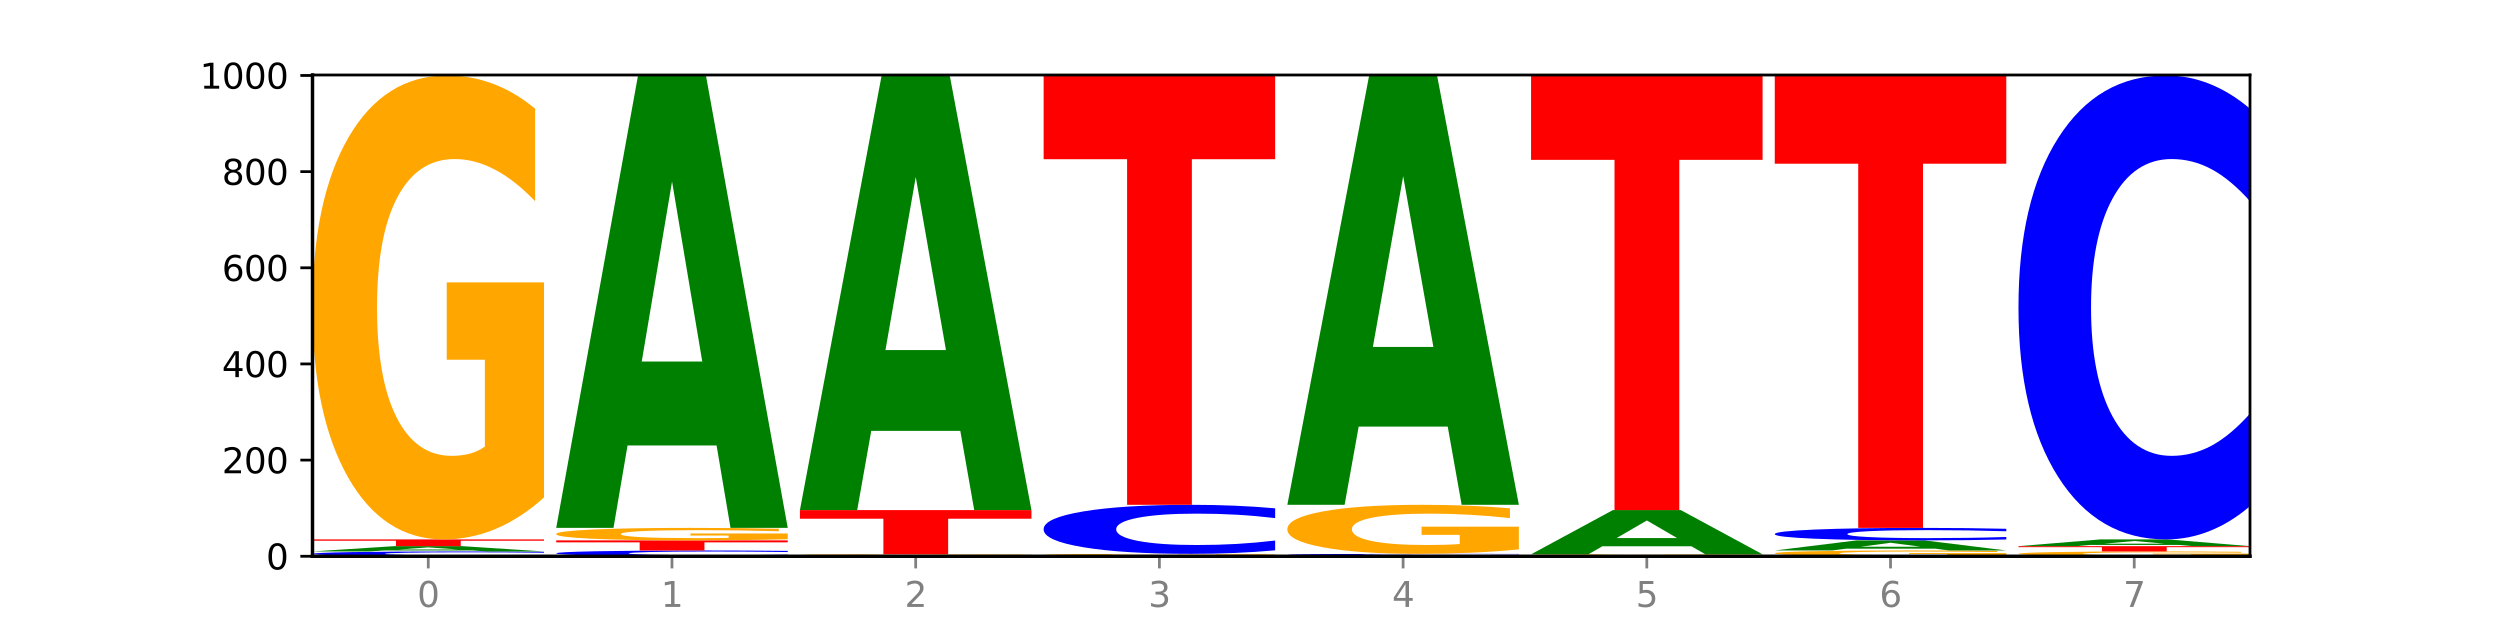 <?xml version="1.0" encoding="utf-8" standalone="no"?>
<!DOCTYPE svg PUBLIC "-//W3C//DTD SVG 1.1//EN"
  "http://www.w3.org/Graphics/SVG/1.1/DTD/svg11.dtd">
<svg xmlns:xlink="http://www.w3.org/1999/xlink" width="720pt" height="180pt" viewBox="0 0 720 180" xmlns="http://www.w3.org/2000/svg" version="1.1">
 <defs>
  <style type="text/css">*{stroke-linejoin: round; stroke-linecap: butt}</style>
 </defs>
 <g id="figure_1">
  <g id="patch_1">
   <path d="M 0 180 
L 720 180 
L 720 0 
L 0 0 
z
" style="fill: #ffffff"/>
  </g>
  <g id="axes_1">
   <g id="patch_2">
    <path d="M 90 160.2 
L 648 160.2 
L 648 21.6 
L 90 21.6 
z
" style="fill: #ffffff"/>
   </g>
   <g id="line2d_1">
    <path d="M 90 160.2 
L 648 160.2 
" clip-path="url(#pfbcabd8947)" style="fill: none; stroke: #000000; stroke-width: 0.5; stroke-linecap: square"/>
   </g>
   <g id="patch_3">
    <path d="M 156.679 160.101 
Q 151.102 160.15 145.07 160.175 
Q 139.039 160.2 132.47 160.2 
Q 112.882 160.2 101.441 160.014 
Q 90 159.827 90 159.508 
Q 90 159.188 101.441 159.002 
Q 112.882 158.815 132.47 158.815 
Q 139.039 158.815 145.07 158.841 
Q 151.102 158.865 156.679 158.915 
L 156.679 159.191 
Q 151.051 159.125 145.591 159.095 
Q 140.131 159.065 134.1 159.065 
Q 123.281 159.065 117.082 159.183 
Q 110.899 159.301 110.899 159.508 
Q 110.899 159.715 117.082 159.833 
Q 123.281 159.951 134.1 159.951 
Q 140.131 159.951 145.591 159.92 
Q 151.051 159.89 156.679 159.824 
L 156.679 160.101 
z
" clip-path="url(#pfbcabd8947)" style="fill: #0000ff"/>
   </g>
   <g id="patch_4">
    <path d="M 136.189 158.538 
L 110.545 158.538 
L 106.496 158.815 
L 90 158.815 
L 113.558 157.292 
L 133.121 157.292 
L 156.679 158.815 
L 140.197 158.815 
L 136.189 158.538 
z
M 114.635 158.255 
L 132.058 158.255 
L 123.36 157.649 
L 114.635 158.255 
z
" clip-path="url(#pfbcabd8947)" style="fill: #008000"/>
   </g>
   <g id="patch_5">
    <path d="M 90 155.354 
L 156.679 155.354 
L 156.679 155.732 
L 132.69 155.732 
L 132.69 157.292 
L 114.036 157.292 
L 114.036 155.732 
L 90 155.732 
L 90 155.354 
z
" clip-path="url(#pfbcabd8947)" style="fill: #ff0000"/>
   </g>
   <g id="patch_6">
    <path d="M 156.679 143.265 
Q 149.955 149.309 142.722 152.345 
Q 135.489 155.354 127.778 155.354 
Q 110.353 155.354 100.177 137.358 
Q 90 119.362 90 88.588 
Q 90 57.454 100.356 39.596 
Q 110.727 21.738 128.764 21.738 
Q 135.713 21.738 142.079 24.167 
Q 148.46 26.569 154.109 31.316 
L 154.109 57.951 
Q 148.281 51.851 142.513 48.842 
Q 136.744 45.806 130.946 45.806 
Q 120.216 45.806 114.403 56.902 
Q 108.59 67.97 108.59 88.588 
Q 108.59 109.012 114.194 120.163 
Q 119.798 131.286 130.109 131.286 
Q 132.919 131.286 135.325 130.651 
Q 137.731 129.989 139.643 128.609 
L 139.643 103.602 
L 128.66 103.602 
L 128.66 81.329 
L 156.679 81.329 
L 156.679 143.265 
z
" clip-path="url(#pfbcabd8947)" style="fill: #ffa600"/>
   </g>
   <g id="patch_7">
    <path d="M 226.868 160.081 
Q 221.29 160.14 215.259 160.17 
Q 209.228 160.2 202.659 160.2 
Q 183.07 160.2 171.629 159.976 
Q 160.189 159.752 160.189 159.37 
Q 160.189 158.986 171.629 158.762 
Q 183.07 158.538 202.659 158.538 
Q 209.228 158.538 215.259 158.569 
Q 221.29 158.599 226.868 158.658 
L 226.868 158.989 
Q 221.24 158.911 215.78 158.874 
Q 210.32 158.838 204.289 158.838 
Q 193.47 158.838 187.27 158.98 
Q 181.088 159.121 181.088 159.37 
Q 181.088 159.618 187.27 159.759 
Q 193.47 159.901 204.289 159.901 
Q 210.32 159.901 215.78 159.864 
Q 221.24 159.828 226.868 159.749 
L 226.868 160.081 
z
" clip-path="url(#pfbcabd8947)" style="fill: #0000ff"/>
   </g>
   <g id="patch_8">
    <path d="M 160.189 155.631 
L 226.868 155.631 
L 226.868 156.198 
L 202.879 156.198 
L 202.879 158.538 
L 184.224 158.538 
L 184.224 156.198 
L 160.189 156.198 
L 160.189 155.631 
z
" clip-path="url(#pfbcabd8947)" style="fill: #ff0000"/>
   </g>
   <g id="patch_9">
    <path d="M 226.868 155.305 
Q 220.143 155.468 212.91 155.55 
Q 205.678 155.631 197.967 155.631 
Q 180.542 155.631 170.365 155.146 
Q 160.189 154.661 160.189 153.832 
Q 160.189 152.993 170.545 152.512 
Q 180.916 152.031 198.953 152.031 
Q 205.902 152.031 212.268 152.096 
Q 218.649 152.161 224.298 152.289 
L 224.298 153.006 
Q 218.47 152.842 212.701 152.761 
Q 206.933 152.679 201.135 152.679 
Q 190.405 152.679 184.592 152.978 
Q 178.779 153.276 178.779 153.832 
Q 178.779 154.382 184.383 154.683 
Q 189.987 154.982 200.298 154.982 
Q 203.107 154.982 205.513 154.965 
Q 207.919 154.947 209.832 154.91 
L 209.832 154.236 
L 198.848 154.236 
L 198.848 153.636 
L 226.868 153.636 
L 226.868 155.305 
z
" clip-path="url(#pfbcabd8947)" style="fill: #ffa600"/>
   </g>
   <g id="patch_10">
    <path d="M 206.377 128.296 
L 180.734 128.296 
L 176.685 152.031 
L 160.189 152.031 
L 183.747 21.738 
L 203.31 21.738 
L 226.868 152.031 
L 210.386 152.031 
L 206.377 128.296 
z
M 184.824 104.114 
L 202.247 104.114 
L 193.549 52.287 
L 184.824 104.114 
z
" clip-path="url(#pfbcabd8947)" style="fill: #008000"/>
   </g>
   <g id="patch_11">
    <path d="M 297.057 160.18 
Q 291.479 160.19 285.448 160.195 
Q 279.417 160.2 272.848 160.2 
Q 253.259 160.2 241.818 160.163 
Q 230.377 160.125 230.377 160.062 
Q 230.377 159.998 241.818 159.96 
Q 253.259 159.923 272.848 159.923 
Q 279.417 159.923 285.448 159.928 
Q 291.479 159.933 297.057 159.943 
L 297.057 159.998 
Q 291.429 159.985 285.969 159.979 
Q 280.509 159.973 274.477 159.973 
Q 263.658 159.973 257.459 159.997 
Q 251.277 160.02 251.277 160.062 
Q 251.277 160.103 257.459 160.127 
Q 263.658 160.15 274.477 160.15 
Q 280.509 160.15 285.969 160.144 
Q 291.429 160.138 297.057 160.125 
L 297.057 160.18 
z
" clip-path="url(#pfbcabd8947)" style="fill: #0000ff"/>
   </g>
   <g id="patch_12">
    <path d="M 297.057 159.898 
Q 290.332 159.911 283.099 159.917 
Q 275.866 159.923 268.155 159.923 
Q 250.731 159.923 240.554 159.886 
Q 230.377 159.848 230.377 159.785 
Q 230.377 159.72 240.733 159.683 
Q 251.104 159.646 269.142 159.646 
Q 276.09 159.646 282.457 159.651 
Q 288.838 159.656 294.486 159.666 
L 294.486 159.721 
Q 288.658 159.709 282.89 159.702 
Q 277.122 159.696 271.323 159.696 
Q 260.594 159.696 254.781 159.719 
Q 248.967 159.742 248.967 159.785 
Q 248.967 159.827 254.571 159.85 
Q 260.175 159.873 270.487 159.873 
Q 273.296 159.873 275.702 159.872 
Q 278.108 159.871 280.021 159.868 
L 280.021 159.816 
L 269.037 159.816 
L 269.037 159.77 
L 297.057 159.77 
L 297.057 159.898 
z
" clip-path="url(#pfbcabd8947)" style="fill: #ffa600"/>
   </g>
   <g id="patch_13">
    <path d="M 230.377 146.908 
L 297.057 146.908 
L 297.057 149.392 
L 273.068 149.392 
L 273.068 159.646 
L 254.413 159.646 
L 254.413 149.392 
L 230.377 149.392 
L 230.377 146.908 
z
" clip-path="url(#pfbcabd8947)" style="fill: #ff0000"/>
   </g>
   <g id="patch_14">
    <path d="M 276.566 124.081 
L 250.922 124.081 
L 246.873 146.908 
L 230.377 146.908 
L 253.935 21.6 
L 273.499 21.6 
L 297.057 146.908 
L 280.574 146.908 
L 276.566 124.081 
z
M 255.012 100.824 
L 272.435 100.824 
L 263.737 50.98 
L 255.012 100.824 
z
" clip-path="url(#pfbcabd8947)" style="fill: #008000"/>
   </g>
   <g id="patch_15">
    <path d="M 346.755 160.15 
L 321.111 160.15 
L 317.062 160.2 
L 300.566 160.2 
L 324.124 159.923 
L 343.687 159.923 
L 367.245 160.2 
L 350.763 160.2 
L 346.755 160.15 
z
M 325.201 160.098 
L 342.624 160.098 
L 333.926 159.988 
L 325.201 160.098 
z
" clip-path="url(#pfbcabd8947)" style="fill: #008000"/>
   </g>
   <g id="patch_16">
    <path d="M 367.245 159.885 
Q 360.521 159.904 353.288 159.914 
Q 346.055 159.923 338.344 159.923 
Q 320.919 159.923 310.743 159.867 
Q 300.566 159.811 300.566 159.716 
Q 300.566 159.619 310.922 159.563 
Q 321.293 159.508 339.33 159.508 
Q 346.279 159.508 352.645 159.515 
Q 359.026 159.523 364.675 159.537 
L 364.675 159.62 
Q 358.847 159.601 353.079 159.592 
Q 347.31 159.583 341.512 159.583 
Q 330.782 159.583 324.969 159.617 
Q 319.156 159.651 319.156 159.716 
Q 319.156 159.779 324.76 159.814 
Q 330.364 159.848 340.675 159.848 
Q 343.485 159.848 345.891 159.846 
Q 348.297 159.844 350.209 159.84 
L 350.209 159.762 
L 339.226 159.762 
L 339.226 159.693 
L 367.245 159.693 
L 367.245 159.885 
z
" clip-path="url(#pfbcabd8947)" style="fill: #ffa600"/>
   </g>
   <g id="patch_17">
    <path d="M 367.245 158.495 
Q 361.668 158.997 355.636 159.251 
Q 349.605 159.508 343.036 159.508 
Q 323.448 159.508 312.007 157.606 
Q 300.566 155.703 300.566 152.451 
Q 300.566 149.186 312.007 147.287 
Q 323.448 145.385 343.036 145.385 
Q 349.605 145.385 355.636 145.641 
Q 361.668 145.895 367.245 146.397 
L 367.245 149.212 
Q 361.617 148.547 356.157 148.238 
Q 350.697 147.929 344.666 147.929 
Q 333.847 147.929 327.648 149.133 
Q 321.465 150.335 321.465 152.451 
Q 321.465 154.557 327.648 155.762 
Q 333.847 156.964 344.666 156.964 
Q 350.697 156.964 356.157 156.654 
Q 361.617 156.342 367.245 155.677 
L 367.245 158.495 
z
" clip-path="url(#pfbcabd8947)" style="fill: #0000ff"/>
   </g>
   <g id="patch_18">
    <path d="M 300.566 21.738 
L 367.245 21.738 
L 367.245 45.853 
L 343.256 45.853 
L 343.256 145.385 
L 324.602 145.385 
L 324.602 45.853 
L 300.566 45.853 
L 300.566 21.738 
z
" clip-path="url(#pfbcabd8947)" style="fill: #ff0000"/>
   </g>
   <g id="patch_19">
    <path d="M 370.755 159.923 
L 437.434 159.923 
L 437.434 159.977 
L 413.445 159.977 
L 413.445 160.2 
L 394.79 160.2 
L 394.79 159.977 
L 370.755 159.977 
L 370.755 159.923 
z
" clip-path="url(#pfbcabd8947)" style="fill: #ff0000"/>
   </g>
   <g id="patch_20">
    <path d="M 437.434 159.893 
Q 431.856 159.908 425.825 159.916 
Q 419.794 159.923 413.225 159.923 
Q 393.636 159.923 382.196 159.867 
Q 370.755 159.811 370.755 159.716 
Q 370.755 159.619 382.196 159.564 
Q 393.636 159.508 413.225 159.508 
Q 419.794 159.508 425.825 159.515 
Q 431.856 159.523 437.434 159.537 
L 437.434 159.62 
Q 431.806 159.601 426.346 159.592 
Q 420.886 159.583 414.855 159.583 
Q 404.036 159.583 397.836 159.618 
Q 391.654 159.653 391.654 159.716 
Q 391.654 159.777 397.836 159.813 
Q 404.036 159.848 414.855 159.848 
Q 420.886 159.848 426.346 159.839 
Q 431.806 159.83 437.434 159.81 
L 437.434 159.893 
z
" clip-path="url(#pfbcabd8947)" style="fill: #0000ff"/>
   </g>
   <g id="patch_21">
    <path d="M 437.434 158.23 
Q 430.709 158.869 423.476 159.19 
Q 416.244 159.508 408.533 159.508 
Q 391.108 159.508 380.931 157.606 
Q 370.755 155.703 370.755 152.451 
Q 370.755 149.16 381.111 147.272 
Q 391.482 145.385 409.519 145.385 
Q 416.468 145.385 422.834 145.641 
Q 429.215 145.895 434.864 146.397 
L 434.864 149.212 
Q 429.036 148.567 423.267 148.249 
Q 417.499 147.929 411.701 147.929 
Q 400.971 147.929 395.158 149.101 
Q 389.345 150.271 389.345 152.451 
Q 389.345 154.609 394.949 155.788 
Q 400.553 156.964 410.864 156.964 
Q 413.673 156.964 416.079 156.897 
Q 418.485 156.827 420.398 156.681 
L 420.398 154.038 
L 409.414 154.038 
L 409.414 151.683 
L 437.434 151.683 
L 437.434 158.23 
z
" clip-path="url(#pfbcabd8947)" style="fill: #ffa600"/>
   </g>
   <g id="patch_22">
    <path d="M 416.943 122.86 
L 391.3 122.86 
L 387.251 145.385 
L 370.755 145.385 
L 394.313 21.738 
L 413.876 21.738 
L 437.434 145.385 
L 420.952 145.385 
L 416.943 122.86 
z
M 395.39 99.912 
L 412.813 99.912 
L 404.115 50.729 
L 395.39 99.912 
z
" clip-path="url(#pfbcabd8947)" style="fill: #008000"/>
   </g>
   <g id="patch_23">
    <path d="M 507.623 160.18 
Q 502.045 160.19 496.014 160.195 
Q 489.983 160.2 483.414 160.2 
Q 463.825 160.2 452.384 160.163 
Q 440.943 160.125 440.943 160.062 
Q 440.943 159.998 452.384 159.96 
Q 463.825 159.923 483.414 159.923 
Q 489.983 159.923 496.014 159.928 
Q 502.045 159.933 507.623 159.943 
L 507.623 159.998 
Q 501.995 159.985 496.535 159.979 
Q 491.075 159.973 485.043 159.973 
Q 474.224 159.973 468.025 159.997 
Q 461.843 160.02 461.843 160.062 
Q 461.843 160.103 468.025 160.127 
Q 474.224 160.15 485.043 160.15 
Q 491.075 160.15 496.535 160.144 
Q 501.995 160.138 507.623 160.125 
L 507.623 160.18 
z
" clip-path="url(#pfbcabd8947)" style="fill: #0000ff"/>
   </g>
   <g id="patch_24">
    <path d="M 507.623 159.898 
Q 500.898 159.911 493.665 159.917 
Q 486.432 159.923 478.721 159.923 
Q 461.297 159.923 451.12 159.886 
Q 440.943 159.848 440.943 159.785 
Q 440.943 159.72 451.299 159.683 
Q 461.67 159.646 479.708 159.646 
Q 486.656 159.646 493.023 159.651 
Q 499.404 159.656 505.052 159.666 
L 505.052 159.721 
Q 499.224 159.709 493.456 159.702 
Q 487.688 159.696 481.889 159.696 
Q 471.16 159.696 465.347 159.719 
Q 459.533 159.742 459.533 159.785 
Q 459.533 159.827 465.137 159.85 
Q 470.741 159.873 481.053 159.873 
Q 483.862 159.873 486.268 159.872 
Q 488.674 159.871 490.587 159.868 
L 490.587 159.816 
L 479.603 159.816 
L 479.603 159.77 
L 507.623 159.77 
L 507.623 159.898 
z
" clip-path="url(#pfbcabd8947)" style="fill: #ffa600"/>
   </g>
   <g id="patch_25">
    <path d="M 487.132 157.326 
L 461.488 157.326 
L 457.439 159.646 
L 440.943 159.646 
L 464.501 146.908 
L 484.065 146.908 
L 507.623 159.646 
L 491.14 159.646 
L 487.132 157.326 
z
M 465.578 154.961 
L 483.001 154.961 
L 474.303 149.894 
L 465.578 154.961 
z
" clip-path="url(#pfbcabd8947)" style="fill: #008000"/>
   </g>
   <g id="patch_26">
    <path d="M 440.943 21.6 
L 507.623 21.6 
L 507.623 46.038 
L 483.634 46.038 
L 483.634 146.908 
L 464.979 146.908 
L 464.979 46.038 
L 440.943 46.038 
L 440.943 21.6 
z
" clip-path="url(#pfbcabd8947)" style="fill: #ff0000"/>
   </g>
   <g id="patch_27">
    <path d="M 577.811 160.05 
Q 571.087 160.125 563.854 160.163 
Q 556.621 160.2 548.91 160.2 
Q 531.486 160.2 521.309 159.976 
Q 511.132 159.752 511.132 159.37 
Q 511.132 158.983 521.488 158.761 
Q 531.859 158.538 549.896 158.538 
Q 556.845 158.538 563.211 158.569 
Q 569.592 158.599 575.241 158.658 
L 575.241 158.989 
Q 569.413 158.913 563.645 158.876 
Q 557.876 158.838 552.078 158.838 
Q 541.348 158.838 535.535 158.976 
Q 529.722 159.113 529.722 159.37 
Q 529.722 159.624 535.326 159.762 
Q 540.93 159.901 551.241 159.901 
Q 554.051 159.901 556.457 159.893 
Q 558.863 159.885 560.775 159.867 
L 560.775 159.556 
L 549.792 159.556 
L 549.792 159.279 
L 577.811 159.279 
L 577.811 160.05 
z
" clip-path="url(#pfbcabd8947)" style="fill: #ffa600"/>
   </g>
   <g id="patch_28">
    <path d="M 557.321 158.009 
L 531.677 158.009 
L 527.628 158.538 
L 511.132 158.538 
L 534.69 155.631 
L 554.253 155.631 
L 577.811 158.538 
L 561.329 158.538 
L 557.321 158.009 
z
M 535.767 157.469 
L 553.19 157.469 
L 544.492 156.313 
L 535.767 157.469 
z
" clip-path="url(#pfbcabd8947)" style="fill: #008000"/>
   </g>
   <g id="patch_29">
    <path d="M 577.811 155.373 
Q 572.234 155.501 566.203 155.565 
Q 560.171 155.631 553.603 155.631 
Q 534.014 155.631 522.573 155.146 
Q 511.132 154.661 511.132 153.832 
Q 511.132 153 522.573 152.516 
Q 534.014 152.031 553.603 152.031 
Q 560.171 152.031 566.203 152.096 
Q 572.234 152.161 577.811 152.289 
L 577.811 153.006 
Q 572.183 152.837 566.723 152.758 
Q 561.263 152.679 555.232 152.679 
Q 544.413 152.679 538.214 152.986 
Q 532.031 153.293 532.031 153.832 
Q 532.031 154.369 538.214 154.676 
Q 544.413 154.982 555.232 154.982 
Q 561.263 154.982 566.723 154.903 
Q 572.183 154.824 577.811 154.654 
L 577.811 155.373 
z
" clip-path="url(#pfbcabd8947)" style="fill: #0000ff"/>
   </g>
   <g id="patch_30">
    <path d="M 511.132 21.738 
L 577.811 21.738 
L 577.811 47.149 
L 553.822 47.149 
L 553.822 152.031 
L 535.168 152.031 
L 535.168 47.149 
L 511.132 47.149 
L 511.132 21.738 
z
" clip-path="url(#pfbcabd8947)" style="fill: #ff0000"/>
   </g>
   <g id="patch_31">
    <path d="M 648 160.075 
Q 641.275 160.137 634.042 160.169 
Q 626.81 160.2 619.099 160.2 
Q 601.674 160.2 591.497 160.014 
Q 581.321 159.827 581.321 159.508 
Q 581.321 159.185 591.677 159 
Q 602.048 158.815 620.085 158.815 
Q 627.034 158.815 633.4 158.841 
Q 639.781 158.865 645.43 158.915 
L 645.43 159.191 
Q 639.602 159.127 633.833 159.096 
Q 628.065 159.065 622.267 159.065 
Q 611.537 159.065 605.724 159.18 
Q 599.911 159.294 599.911 159.508 
Q 599.911 159.72 605.515 159.835 
Q 611.119 159.951 621.43 159.951 
Q 624.239 159.951 626.645 159.944 
Q 629.051 159.937 630.964 159.923 
L 630.964 159.664 
L 619.98 159.664 
L 619.98 159.433 
L 648 159.433 
L 648 160.075 
z
" clip-path="url(#pfbcabd8947)" style="fill: #ffa600"/>
   </g>
   <g id="patch_32">
    <path d="M 581.321 157.292 
L 648 157.292 
L 648 157.589 
L 624.011 157.589 
L 624.011 158.815 
L 605.356 158.815 
L 605.356 157.589 
L 581.321 157.589 
L 581.321 157.292 
z
" clip-path="url(#pfbcabd8947)" style="fill: #ff0000"/>
   </g>
   <g id="patch_33">
    <path d="M 627.51 156.939 
L 601.866 156.939 
L 597.817 157.292 
L 581.321 157.292 
L 604.879 155.354 
L 624.442 155.354 
L 648 157.292 
L 631.518 157.292 
L 627.51 156.939 
z
M 605.956 156.579 
L 623.379 156.579 
L 614.681 155.808 
L 605.956 156.579 
z
" clip-path="url(#pfbcabd8947)" style="fill: #008000"/>
   </g>
   <g id="patch_34">
    <path d="M 648 145.776 
Q 642.422 150.524 636.391 152.925 
Q 630.36 155.354 623.791 155.354 
Q 604.202 155.354 592.762 137.358 
Q 581.321 119.362 581.321 88.588 
Q 581.321 57.702 592.762 39.734 
Q 604.202 21.738 623.791 21.738 
Q 630.36 21.738 636.391 24.167 
Q 642.422 26.569 648 31.316 
L 648 57.951 
Q 642.372 51.658 636.912 48.732 
Q 631.452 45.806 625.421 45.806 
Q 614.602 45.806 608.402 57.205 
Q 602.22 68.577 602.22 88.588 
Q 602.22 108.515 608.402 119.914 
Q 614.602 131.286 625.421 131.286 
Q 631.452 131.286 636.912 128.36 
Q 642.372 125.407 648 119.114 
L 648 145.776 
z
" clip-path="url(#pfbcabd8947)" style="fill: #0000ff"/>
   </g>
   <g id="matplotlib.axis_1">
    <g id="xtick_1">
     <g id="line2d_2">
      <defs>
       <path id="m63b607762d" d="M 0 0 
L 0 3.5 
" style="stroke: #808080; stroke-width: 0.8"/>
      </defs>
      <g>
       <use xlink:href="#m63b607762d" x="123.34" y="160.2" style="fill: #808080; stroke: #808080; stroke-width: 0.8"/>
      </g>
     </g>
     <g id="text_1">
      <!-- 0 -->
      <g style="fill: #808080" transform="translate(120.158 174.798) scale(0.1 -0.1)">
       <defs>
        <path id="DejaVuSans-30" d="M 2034 4250 
Q 1547 4250 1301 3770 
Q 1056 3291 1056 2328 
Q 1056 1369 1301 889 
Q 1547 409 2034 409 
Q 2525 409 2770 889 
Q 3016 1369 3016 2328 
Q 3016 3291 2770 3770 
Q 2525 4250 2034 4250 
z
M 2034 4750 
Q 2819 4750 3233 4129 
Q 3647 3509 3647 2328 
Q 3647 1150 3233 529 
Q 2819 -91 2034 -91 
Q 1250 -91 836 529 
Q 422 1150 422 2328 
Q 422 3509 836 4129 
Q 1250 4750 2034 4750 
z
" transform="scale(0.016)"/>
       </defs>
       <use xlink:href="#DejaVuSans-30"/>
      </g>
     </g>
    </g>
    <g id="xtick_2">
     <g id="line2d_3">
      <g>
       <use xlink:href="#m63b607762d" x="193.528" y="160.2" style="fill: #808080; stroke: #808080; stroke-width: 0.8"/>
      </g>
     </g>
     <g id="text_2">
      <!-- 1 -->
      <g style="fill: #808080" transform="translate(190.347 174.798) scale(0.1 -0.1)">
       <defs>
        <path id="DejaVuSans-31" d="M 794 531 
L 1825 531 
L 1825 4091 
L 703 3866 
L 703 4441 
L 1819 4666 
L 2450 4666 
L 2450 531 
L 3481 531 
L 3481 0 
L 794 0 
L 794 531 
z
" transform="scale(0.016)"/>
       </defs>
       <use xlink:href="#DejaVuSans-31"/>
      </g>
     </g>
    </g>
    <g id="xtick_3">
     <g id="line2d_4">
      <g>
       <use xlink:href="#m63b607762d" x="263.717" y="160.2" style="fill: #808080; stroke: #808080; stroke-width: 0.8"/>
      </g>
     </g>
     <g id="text_3">
      <!-- 2 -->
      <g style="fill: #808080" transform="translate(260.536 174.798) scale(0.1 -0.1)">
       <defs>
        <path id="DejaVuSans-32" d="M 1228 531 
L 3431 531 
L 3431 0 
L 469 0 
L 469 531 
Q 828 903 1448 1529 
Q 2069 2156 2228 2338 
Q 2531 2678 2651 2914 
Q 2772 3150 2772 3378 
Q 2772 3750 2511 3984 
Q 2250 4219 1831 4219 
Q 1534 4219 1204 4116 
Q 875 4013 500 3803 
L 500 4441 
Q 881 4594 1212 4672 
Q 1544 4750 1819 4750 
Q 2544 4750 2975 4387 
Q 3406 4025 3406 3419 
Q 3406 3131 3298 2873 
Q 3191 2616 2906 2266 
Q 2828 2175 2409 1742 
Q 1991 1309 1228 531 
z
" transform="scale(0.016)"/>
       </defs>
       <use xlink:href="#DejaVuSans-32"/>
      </g>
     </g>
    </g>
    <g id="xtick_4">
     <g id="line2d_5">
      <g>
       <use xlink:href="#m63b607762d" x="333.906" y="160.2" style="fill: #808080; stroke: #808080; stroke-width: 0.8"/>
      </g>
     </g>
     <g id="text_4">
      <!-- 3 -->
      <g style="fill: #808080" transform="translate(330.724 174.798) scale(0.1 -0.1)">
       <defs>
        <path id="DejaVuSans-33" d="M 2597 2516 
Q 3050 2419 3304 2112 
Q 3559 1806 3559 1356 
Q 3559 666 3084 287 
Q 2609 -91 1734 -91 
Q 1441 -91 1130 -33 
Q 819 25 488 141 
L 488 750 
Q 750 597 1062 519 
Q 1375 441 1716 441 
Q 2309 441 2620 675 
Q 2931 909 2931 1356 
Q 2931 1769 2642 2001 
Q 2353 2234 1838 2234 
L 1294 2234 
L 1294 2753 
L 1863 2753 
Q 2328 2753 2575 2939 
Q 2822 3125 2822 3475 
Q 2822 3834 2567 4026 
Q 2313 4219 1838 4219 
Q 1578 4219 1281 4162 
Q 984 4106 628 3988 
L 628 4550 
Q 988 4650 1302 4700 
Q 1616 4750 1894 4750 
Q 2613 4750 3031 4423 
Q 3450 4097 3450 3541 
Q 3450 3153 3228 2886 
Q 3006 2619 2597 2516 
z
" transform="scale(0.016)"/>
       </defs>
       <use xlink:href="#DejaVuSans-33"/>
      </g>
     </g>
    </g>
    <g id="xtick_5">
     <g id="line2d_6">
      <g>
       <use xlink:href="#m63b607762d" x="404.094" y="160.2" style="fill: #808080; stroke: #808080; stroke-width: 0.8"/>
      </g>
     </g>
     <g id="text_5">
      <!-- 4 -->
      <g style="fill: #808080" transform="translate(400.913 174.798) scale(0.1 -0.1)">
       <defs>
        <path id="DejaVuSans-34" d="M 2419 4116 
L 825 1625 
L 2419 1625 
L 2419 4116 
z
M 2253 4666 
L 3047 4666 
L 3047 1625 
L 3713 1625 
L 3713 1100 
L 3047 1100 
L 3047 0 
L 2419 0 
L 2419 1100 
L 313 1100 
L 313 1709 
L 2253 4666 
z
" transform="scale(0.016)"/>
       </defs>
       <use xlink:href="#DejaVuSans-34"/>
      </g>
     </g>
    </g>
    <g id="xtick_6">
     <g id="line2d_7">
      <g>
       <use xlink:href="#m63b607762d" x="474.283" y="160.2" style="fill: #808080; stroke: #808080; stroke-width: 0.8"/>
      </g>
     </g>
     <g id="text_6">
      <!-- 5 -->
      <g style="fill: #808080" transform="translate(471.102 174.798) scale(0.1 -0.1)">
       <defs>
        <path id="DejaVuSans-35" d="M 691 4666 
L 3169 4666 
L 3169 4134 
L 1269 4134 
L 1269 2991 
Q 1406 3038 1543 3061 
Q 1681 3084 1819 3084 
Q 2600 3084 3056 2656 
Q 3513 2228 3513 1497 
Q 3513 744 3044 326 
Q 2575 -91 1722 -91 
Q 1428 -91 1123 -41 
Q 819 9 494 109 
L 494 744 
Q 775 591 1075 516 
Q 1375 441 1709 441 
Q 2250 441 2565 725 
Q 2881 1009 2881 1497 
Q 2881 1984 2565 2268 
Q 2250 2553 1709 2553 
Q 1456 2553 1204 2497 
Q 953 2441 691 2322 
L 691 4666 
z
" transform="scale(0.016)"/>
       </defs>
       <use xlink:href="#DejaVuSans-35"/>
      </g>
     </g>
    </g>
    <g id="xtick_7">
     <g id="line2d_8">
      <g>
       <use xlink:href="#m63b607762d" x="544.472" y="160.2" style="fill: #808080; stroke: #808080; stroke-width: 0.8"/>
      </g>
     </g>
     <g id="text_7">
      <!-- 6 -->
      <g style="fill: #808080" transform="translate(541.29 174.798) scale(0.1 -0.1)">
       <defs>
        <path id="DejaVuSans-36" d="M 2113 2584 
Q 1688 2584 1439 2293 
Q 1191 2003 1191 1497 
Q 1191 994 1439 701 
Q 1688 409 2113 409 
Q 2538 409 2786 701 
Q 3034 994 3034 1497 
Q 3034 2003 2786 2293 
Q 2538 2584 2113 2584 
z
M 3366 4563 
L 3366 3988 
Q 3128 4100 2886 4159 
Q 2644 4219 2406 4219 
Q 1781 4219 1451 3797 
Q 1122 3375 1075 2522 
Q 1259 2794 1537 2939 
Q 1816 3084 2150 3084 
Q 2853 3084 3261 2657 
Q 3669 2231 3669 1497 
Q 3669 778 3244 343 
Q 2819 -91 2113 -91 
Q 1303 -91 875 529 
Q 447 1150 447 2328 
Q 447 3434 972 4092 
Q 1497 4750 2381 4750 
Q 2619 4750 2861 4703 
Q 3103 4656 3366 4563 
z
" transform="scale(0.016)"/>
       </defs>
       <use xlink:href="#DejaVuSans-36"/>
      </g>
     </g>
    </g>
    <g id="xtick_8">
     <g id="line2d_9">
      <g>
       <use xlink:href="#m63b607762d" x="614.66" y="160.2" style="fill: #808080; stroke: #808080; stroke-width: 0.8"/>
      </g>
     </g>
     <g id="text_8">
      <!-- 7 -->
      <g style="fill: #808080" transform="translate(611.479 174.798) scale(0.1 -0.1)">
       <defs>
        <path id="DejaVuSans-37" d="M 525 4666 
L 3525 4666 
L 3525 4397 
L 1831 0 
L 1172 0 
L 2766 4134 
L 525 4134 
L 525 4666 
z
" transform="scale(0.016)"/>
       </defs>
       <use xlink:href="#DejaVuSans-37"/>
      </g>
     </g>
    </g>
   </g>
   <g id="matplotlib.axis_2">
    <g id="ytick_1">
     <g id="line2d_10">
      <defs>
       <path id="m37e2b32d99" d="M 0 0 
L -3.5 0 
" style="stroke: #000000; stroke-width: 0.8"/>
      </defs>
      <g>
       <use xlink:href="#m37e2b32d99" x="90" y="160.2" style="stroke: #000000; stroke-width: 0.8"/>
      </g>
     </g>
     <g id="text_9">
      <!-- 0 -->
      <g transform="translate(76.638 163.999) scale(0.1 -0.1)">
       <use xlink:href="#DejaVuSans-30"/>
      </g>
     </g>
    </g>
    <g id="ytick_2">
     <g id="line2d_11">
      <g>
       <use xlink:href="#m37e2b32d99" x="90" y="132.508" style="stroke: #000000; stroke-width: 0.8"/>
      </g>
     </g>
     <g id="text_10">
      <!-- 200 -->
      <g transform="translate(63.913 136.307) scale(0.1 -0.1)">
       <use xlink:href="#DejaVuSans-32"/>
       <use xlink:href="#DejaVuSans-30" x="63.623"/>
       <use xlink:href="#DejaVuSans-30" x="127.246"/>
      </g>
     </g>
    </g>
    <g id="ytick_3">
     <g id="line2d_12">
      <g>
       <use xlink:href="#m37e2b32d99" x="90" y="104.815" style="stroke: #000000; stroke-width: 0.8"/>
      </g>
     </g>
     <g id="text_11">
      <!-- 400 -->
      <g transform="translate(63.913 108.615) scale(0.1 -0.1)">
       <use xlink:href="#DejaVuSans-34"/>
       <use xlink:href="#DejaVuSans-30" x="63.623"/>
       <use xlink:href="#DejaVuSans-30" x="127.246"/>
      </g>
     </g>
    </g>
    <g id="ytick_4">
     <g id="line2d_13">
      <g>
       <use xlink:href="#m37e2b32d99" x="90" y="77.123" style="stroke: #000000; stroke-width: 0.8"/>
      </g>
     </g>
     <g id="text_12">
      <!-- 600 -->
      <g transform="translate(63.913 80.922) scale(0.1 -0.1)">
       <use xlink:href="#DejaVuSans-36"/>
       <use xlink:href="#DejaVuSans-30" x="63.623"/>
       <use xlink:href="#DejaVuSans-30" x="127.246"/>
      </g>
     </g>
    </g>
    <g id="ytick_5">
     <g id="line2d_14">
      <g>
       <use xlink:href="#m37e2b32d99" x="90" y="49.431" style="stroke: #000000; stroke-width: 0.8"/>
      </g>
     </g>
     <g id="text_13">
      <!-- 800 -->
      <g transform="translate(63.913 53.23) scale(0.1 -0.1)">
       <defs>
        <path id="DejaVuSans-38" d="M 2034 2216 
Q 1584 2216 1326 1975 
Q 1069 1734 1069 1313 
Q 1069 891 1326 650 
Q 1584 409 2034 409 
Q 2484 409 2743 651 
Q 3003 894 3003 1313 
Q 3003 1734 2745 1975 
Q 2488 2216 2034 2216 
z
M 1403 2484 
Q 997 2584 770 2862 
Q 544 3141 544 3541 
Q 544 4100 942 4425 
Q 1341 4750 2034 4750 
Q 2731 4750 3128 4425 
Q 3525 4100 3525 3541 
Q 3525 3141 3298 2862 
Q 3072 2584 2669 2484 
Q 3125 2378 3379 2068 
Q 3634 1759 3634 1313 
Q 3634 634 3220 271 
Q 2806 -91 2034 -91 
Q 1263 -91 848 271 
Q 434 634 434 1313 
Q 434 1759 690 2068 
Q 947 2378 1403 2484 
z
M 1172 3481 
Q 1172 3119 1398 2916 
Q 1625 2713 2034 2713 
Q 2441 2713 2670 2916 
Q 2900 3119 2900 3481 
Q 2900 3844 2670 4047 
Q 2441 4250 2034 4250 
Q 1625 4250 1398 4047 
Q 1172 3844 1172 3481 
z
" transform="scale(0.016)"/>
       </defs>
       <use xlink:href="#DejaVuSans-38"/>
       <use xlink:href="#DejaVuSans-30" x="63.623"/>
       <use xlink:href="#DejaVuSans-30" x="127.246"/>
      </g>
     </g>
    </g>
    <g id="ytick_6">
     <g id="line2d_15">
      <g>
       <use xlink:href="#m37e2b32d99" x="90" y="21.738" style="stroke: #000000; stroke-width: 0.8"/>
      </g>
     </g>
     <g id="text_14">
      <!-- 1000 -->
      <g transform="translate(57.55 25.538) scale(0.1 -0.1)">
       <use xlink:href="#DejaVuSans-31"/>
       <use xlink:href="#DejaVuSans-30" x="63.623"/>
       <use xlink:href="#DejaVuSans-30" x="127.246"/>
       <use xlink:href="#DejaVuSans-30" x="190.869"/>
      </g>
     </g>
    </g>
   </g>
   <g id="patch_35">
    <path d="M 90 160.2 
L 90 21.6 
" style="fill: none; stroke: #000000; stroke-linejoin: miter; stroke-linecap: square"/>
   </g>
   <g id="patch_36">
    <path d="M 648 160.2 
L 648 21.6 
" style="fill: none; stroke: #000000; stroke-width: 0.8; stroke-linejoin: miter; stroke-linecap: square"/>
   </g>
   <g id="patch_37">
    <path d="M 90 160.2 
L 648 160.2 
" style="fill: none; stroke: #000000; stroke-linejoin: miter; stroke-linecap: square"/>
   </g>
   <g id="patch_38">
    <path d="M 90 21.6 
L 648 21.6 
" style="fill: none; stroke: #000000; stroke-width: 0.8; stroke-linejoin: miter; stroke-linecap: square"/>
   </g>
  </g>
 </g>
 <defs>
  <clipPath id="pfbcabd8947">
   <rect x="90" y="21.6" width="558" height="138.6"/>
  </clipPath>
 </defs>
</svg>
